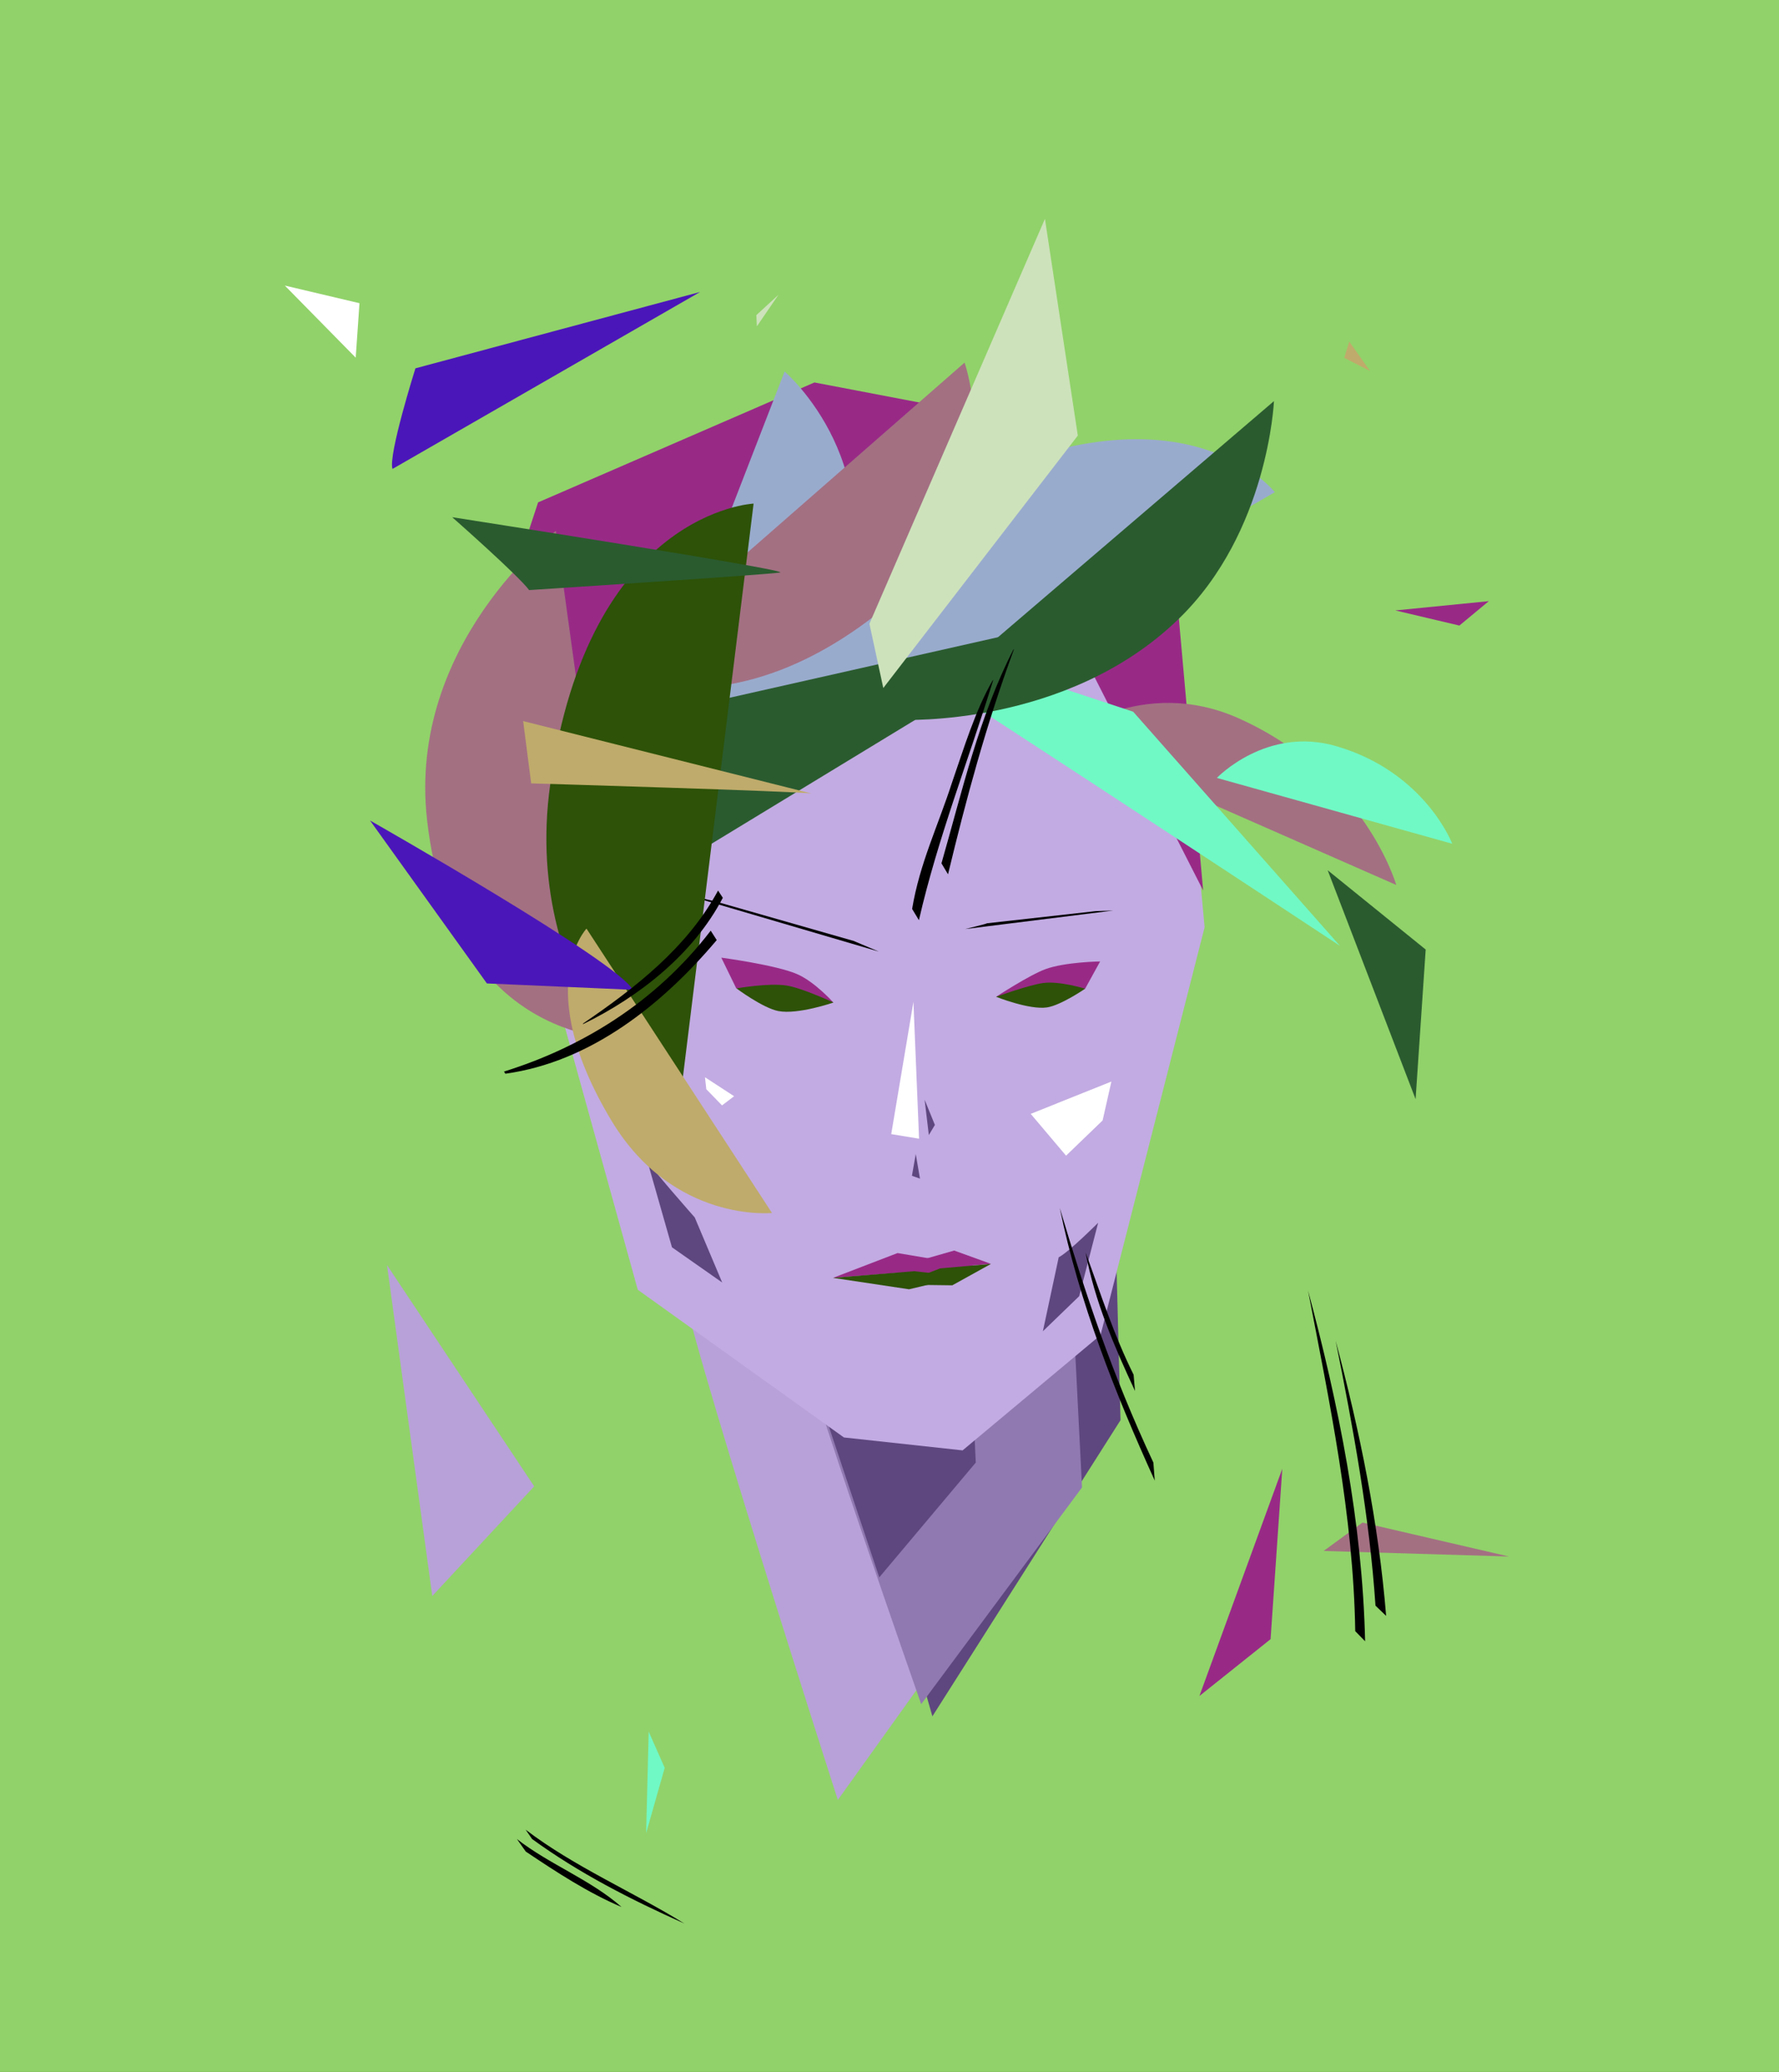 <svg xmlns="http://www.w3.org/2000/svg" id="Layer_1" x="0" y="0" version="1.1" viewBox="-65 0 730 850"><rect x="-65" y="0" width="730" height="850" fill="#333333" stroke="none"/><style type="text/css">.st0{fill:#91d26a}.st1{fill:#b8a1d8}.st2{fill:#5e477e}.st3{fill:#9079b0}.st4{fill:#c2abe2}.st5{fill:#fff}.st6{fill:#982a86}.st7{fill:#2d5208}.st8{fill:#a37082}.st9{fill:#70f9c5}.st10{fill:#99abcd}.st11{fill:#2a5b2f}.st12{fill:#4b16b9}.st13{fill:#bfab6b}.st14{fill:#cde2bb}</style><g transform="translate(-65)"><rect id="Background" width="100%" height="100%" class="st0"/></g><g transform="rotate(-110 261.475 250.886) scale(1.26)"><path d="m-53.2-21.7 106.3 23L-31 21.7l-22.2-43.4z" class="st1"/></g><g transform="rotate(137 94.515 412.775) scale(.54)"><path d="m-81.9 44.3 94.8-88.6 69 5.3-163.8 83.3z" class="st6"/></g><g transform="rotate(53 -632.955 566.82) scale(.38)"><path d="m-42.9-34.1 41.6 9.7L43 34.1l-85.9-68.2z" class="st9"/></g><g transform="rotate(-132 339.799 89.106) scale(1.31)"><path d="m-35.8-16.9 71.7 27.5-39 6.2-32.7-33.7z" class="st11"/></g><g transform="rotate(-160 314.266 273.17) scale(.82)"><path d="M-44.1 14.5 44-14.6l-13.4 20-74.7 9.1z" class="st8"/></g><g transform="rotate(107 192.377 255.438) scale(.22)"><path d="M-20.6 26.5h31.8l9.4-53.1-41.2 53.1z" class="st13"/></g><g transform="rotate(150 18.67 74.026) scale(.43)"><path d="M-26.6-3.5 2.5-46.7l24.2 93.4-53.3-50.2z" class="st5"/></g><g transform="rotate(-109 133.146 19.771) scale(1.45)"><path d="M-12.4-49.3c4 0 24.8 15.4 24.8 15.4L6.6 49.3l-19-98.6z" class="st12"/></g><g transform="rotate(-174 128.162 57.133) scale(.21)"><path d="m-19.5 32.8 38.9-44.1L16-32.9l-35.5 65.7z" class="st14"/></g><g transform="rotate(-1 14692.976 -30056.725) scale(.98)"><path d="M-19.6-1.8 19.6-5 7.1 5l-26.7-6.8z" class="st6"/></g><path d="M214.1 522.7c.2 15.8 64.7 215.7 64.7 215.7l78.5-109.6-143.2-106.1z" class="st1"/><path d="M273.3 548.8c3.1 11.3 44.3 155.3 44.3 155.3l77.2-121.5-3.4-129-118.1 95.2z" class="st2"/><path d="M263.1 547.5c0 9.3 49.9 151.6 49.9 151.6l66-88.9-5.8-114.8-110.1 52.1z" class="st3"/><path d="m270.1 570.2 25.7 76.9 39.6-47.1-2.7-57.1-62.6 27.3z" class="st2"/><path id="Head" d="m130.7 291.2 66 237.9 84.6 60.6L330 595l56.6-47.3 42.7-167.3-14-152-50.6-51.3-94.6-20-113.3 48.7-26.1 85.4z" class="st4"/><g transform="translate(215.95 501.15)"><path d="M-15.365-25.025C-14.035-22.26 4.13-1.715 4.13-1.715L15.4 24.99-5.215 10.535l-10.15-35.56z" class="st2"/></g><g transform="translate(374.25 523.85)"><path d="M-4.816-8.064c4.032-2.016 16.184-14.168 16.184-14.168L3.584 7.896l-14.896 14.392 6.496-30.352z" class="st2"/></g><g transform="translate(374.5 458.9)"><path d="m-16.55-1.95 33.1-13.25L12.95.75l-15 14.45-14.5-17.15z" class="st5"/></g><g transform="translate(230.25 447.7)"><path d="M-5.97-5.775 5.985 2.01l-4.95 3.765L-5.43-.87l-.54-4.905z" class="st5"/></g><g transform="matrix(.75 0 0 .65 365.05 403.914)"><path d="M-28.4 7.7s18-13.6 26.9-17.4c10.8-4.6 30-4.9 30-4.9L20.3 2.6l-48.7 5.1z" class="st6"/><path d="M-28.4 7.7S-10.2.1-2.6-1c9-1.4 22.9 3.6 22.9 3.6S7.2 13-.5 14.4c-9.7 1.7-27.9-6.7-27.9-6.7z" class="st7"/></g><g transform="matrix(.75 0 0 .65 254 403.98)"><path d="m-30.7-17.1 8.2 19.4 53.1 8.9S20.4-2 10.6-6.8C-.9-12.5-30.7-17.1-30.7-17.1z" class="st6"/><path d="M-22.4 2.3S-8 14.7.5 16.6c10.7 2.4 30.2-5.4 30.2-5.4S13.6 2.1 5.1.5c-9.9-1.8-27.5 1.8-27.5 1.8z" class="st7"/></g><g transform="matrix(.996 -.087 .009 .1 361.4 377.15)"><path d="M-21.5-2.5c.3 1.6-9.1 15.7-9.1 15.7L30.6-9.5l-7.2-3.8-44.9 10.8z"/></g><g transform="matrix(.966 .259 -.026 .097 254.5 378.05)"><path d="m-26.8-12.4 58.6 9.6 11.1 15.3-85.8-20.3 16.1-4.6z"/></g><g transform="matrix(.34 0 0 .65 309.65 447.25)"><path d="m.5-55.8-26.8 83.5 33.6 2.9L.5-55.8z" class="st5"/><path d="m14 6 5.1 22.3 7.3-6.4L14 6zM3.3 40.3l5.1 15.5-9.7-1.8 4.6-13.7z" class="st2"/></g><g transform="matrix(.748 -.028 .052 .399 309.2 521.25)"><path d="M-18.3-4.5c2.5.7 29.6 15.5 29.6 15.5L22.8-8.9l-41.1 4.4z" class="st6"/><path d="m-43.6 4.4 37-22.9L36.2-1.6l-79.8 6z" class="st6"/><path d="m-22.2 2.1 46.7-21 19.1 15-65.8 6z" class="st6"/><path d="M-43.6 4.4C-42.3 4.9-2.9 19-2.9 19L27.4 8 1.1.7l-44.7 3.7z" class="st7"/><path d="m-8.5 13.8 24.1-15 28-2.6L21 16.6l-29.5-2.8z" class="st7"/></g><path d="m129.6 285.7 14.1 71.2 30.7 55 9-75.1 190.9-67.3-1.3-13.6 55.7 109.4-12.2-136.6L364 175l-94.8-18.1-113.4 49.2-26.2 79.6z" class="st6"/><g visibility="visible"><g transform="rotate(-45 370.9 302.8)"><path d="m425.2 442.3-54.3-139.5s41.4 4.2 57.1 45.9c19.9 52.9-2.8 93.6-2.8 93.6z" class="st8"/><path d="m453.4 446.6-49.2-87.4s29.6-.7 43.9 25.5c18.2 33.2 5.3 61.9 5.3 61.9z" class="st9"/></g><g transform="rotate(25 381.043 320.15)"><path d="M251.7 302.5c13.2-.1 252.1 35.3 252.1 35.3l-117.5-51.2-134.6 15.9z" class="st9"/></g><g transform="rotate(-14 238.836 341.195)"><path d="m485.3 259.1-238.5 68.3s26.7-82.3 108.9-101c104.5-23.7 129.6 32.7 129.6 32.7z" class="st10"/></g></g><g visibility="visible"><g transform="rotate(2 304.9 295.3)"><path d="m304.9 295.3 148.2-136s-.4 53.9-36.1 90.8c-44.3 46-112.1 45.2-112.1 45.2z" class="st11"/></g><g transform="rotate(180 236.078 243.1)"><path d="m285.5 152.4-70.3 181.4s-46.5-39.9-20.8-101.8c32.6-78.7 91.1-79.6 91.1-79.6z" class="st10"/></g></g><g visibility="hidden"><g transform="rotate(-16 195.2 347.9)"><path d="M195.2 347.9 340.8 84.2s36.7 66.4 3 124.3C300.3 283 195.2 347.9 195.2 347.9z" class="st9"/></g><g transform="rotate(-37 227.2 336.2)"><path d="m227.2 336.2 119.9-215.6s35.7 65.7 7.4 126.6c-29.9 64.5-127.3 89-127.3 89z" class="st12"/></g><g transform="rotate(12 268.9 283.618)"><path d="m268.9 280.3 139.6-170.1s32.1 74.1-16.6 127.9c-57.1 63.1-123 42.2-123 42.2z" class="st7"/></g><g transform="rotate(3 279.2 330.65)"><path d="M344.6 299.9c11 9.3 134.1 61.5 134.1 61.5l-135.6-12.2-63.9-36.6 65.4-12.7z" class="st13"/></g></g><g visibility="visible"><g transform="rotate(-12 182.1 332.95)"><path d="m182.1 369.6 209.2-73.3-201.8 2.5-7.4 70.8z" class="st11"/></g><g transform="rotate(343 260.86 221.804)"><path d="m172.6 251.6 176.5-79.2s2.8 59.7-58.6 85.7c-77.9 32.9-117.9-6.5-117.9-6.5z" class="st8"/></g><g transform="rotate(-14 163.055 217.819)"><path d="m140.6 427.1 22.5-209.3s-70.5 30.1-80 102.5c-12.2 92.6 57.5 106.8 57.5 106.8z" class="st8"/></g></g><g transform="rotate(-10 244.2 206.427)" visibility="visible"><path d="m244.2 206.6-74.7 243.9s-55-60.1-27.5-144.9c34.9-107.8 102.2-99 102.2-99z" class="st7"/><path d="m146.4 366.4 54.7 128.1s-40.5-2.9-58.2-48.5c-23.1-59.9 3.5-79.6 3.5-79.6z" class="st13"/></g><g visibility="visible"><g transform="rotate(-76 317.1 287.15)"><path d="m317.1 266.9 24.2-11.9 178.6 29.7-83 34.6-119.8-52.4z" class="st14"/></g><g transform="rotate(262 187.898 223.513)"><path d="M174.5 185.5c6.5-3.5 34-27.1 34-27.1s-40.9 134.9-41.2 130.1c-.2-4.8 7.2-103 7.2-103z" class="st11"/></g><g transform="rotate(107 138.55 378.5)"><path d="M148.5 316.8c-9.4 9.2-34.9 123.4-34.9 123.4l49.9-65.4-15-58z" class="st12"/></g><g transform="rotate(230 203.55 315.15)"><path d="M154.1 357.9c3.8-3.1 77.2-85.5 77.2-85.5l21.7 13.9-98.9 71.6z" class="st13"/></g></g><g transform="rotate(-73 567.296 12.637)"><path d="M-40.9 32.3C-11 5.3 17.4-14.8 47.8-35 13-16-18.1 8.8-47.8 35l6.9-2.7zM-8.8 14C4.5 1.4 19-8.6 33.4-19.5 15.4-10.1 0 3-15 16.5l6.2-2.5z"/></g><g transform="rotate(-91 291.314 109.715)"><path d="M36.8 43.6C13.7 30.6-2.5 9-16.8-12.8l-.2.1C-6.1 10.6 10.9 33 33.8 45.5l3-1.9z"/><path d="M20.4 40.3C-9.1 16.8-26.7-14.1-35.9-45.5l-.9.5c4.2 35.1 27.3 65 53.3 87.7l3.9-2.4z"/></g><g transform="rotate(94 14.958 314.765)"><path d="M37.2 3.4C5.7-1.9-24.9-7.9-56.6-17.1l-.2.1C-28.4-4.8 2.9 0 32.9 6.4l4.3-3zM56.8 14C22.9 8.7-10-1.7-43.4-9.5l-.2.1C-30.5-3-14.8.5-.8 4.3c18.6 4.6 34.3 11 53.2 12.8l4.4-3.1z"/></g><g transform="rotate(-102 402.463 311.804)"><path d="M16.8-27.5C6.1-17.1-5.1-6-13.6 6.2.1-4 9.6-19.1 22.6-30l-5.8 2.5zM21.3-23.9C3.5-7.9-11.6 10.8-25.6 30-8.4 12 6.6-9.4 25.6-25.7l-4.3 1.8z"/></g><g transform="rotate(78 -128.107 600.392)"><path d="M72.8 5.9c-47.7-9-97.1-9.6-145.6-7 47 .9 94.3 1 140.7 10.1l4.9-3.1zM64.4-4.7C26.5-9.6-12.2-9.9-50.3-7.9c36.6.4 73.4 1.4 109.7 6.6l5-3.4z"/></g></svg>